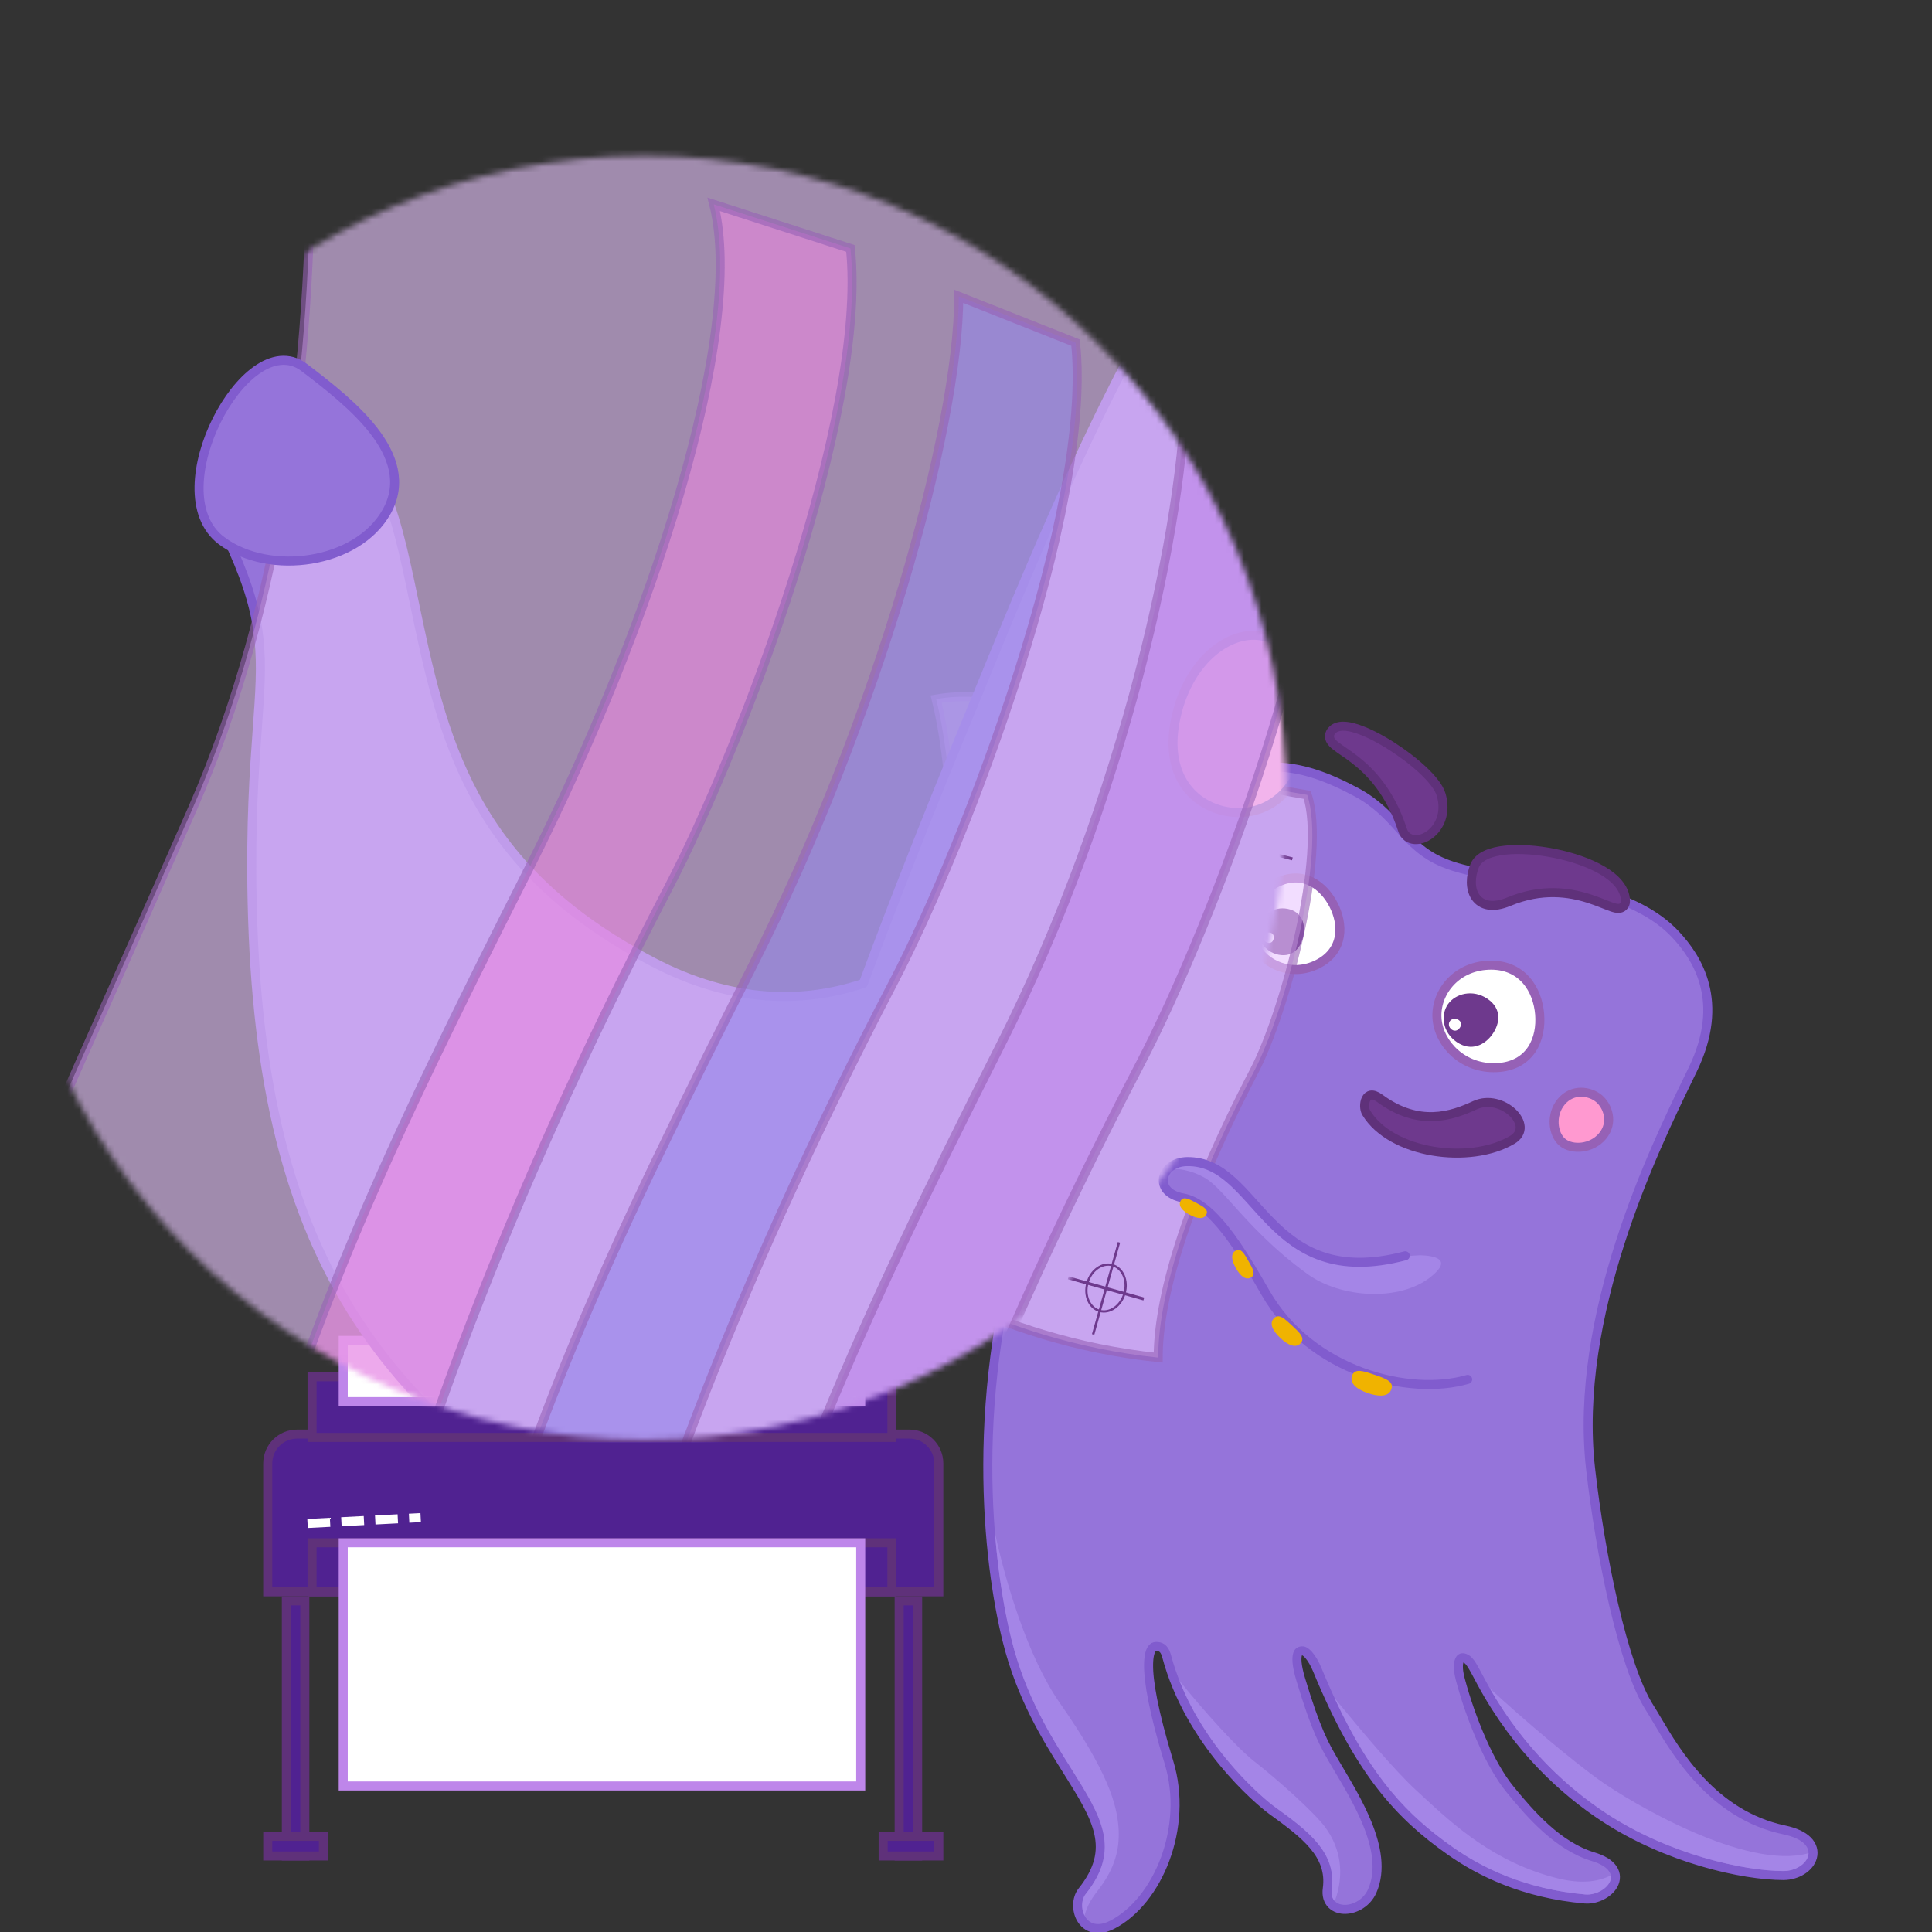 <svg width="330" height="330" viewBox="0 0 330 330" fill="none" xmlns="http://www.w3.org/2000/svg">
<rect x="0" y="0" width="330" height="330" fill="#333333" stroke="none"/>
<g clip-path="url(#clip0)">
<path d="M231.667 135.302L231.666 135.302C227.194 132.907 222.151 130.81 216.89 131.029C209.482 131.334 203.785 136.603 199.396 143.06C195 149.526 191.783 157.378 189.387 163.226L189.374 163.256L189.374 163.257C189.129 163.854 188.894 164.429 188.666 164.981C187.199 168.531 185.862 171.927 184.647 175.182C182.402 175.867 179.73 175.819 176.74 174.257C173.069 172.339 170.958 169.939 169.633 167.443C168.295 164.922 167.74 162.278 167.225 159.804L167.211 159.736C166.824 157.878 166.445 156.057 165.717 154.59C164.954 153.051 163.79 151.862 161.858 151.325C161.023 151.093 160.275 151.314 159.703 151.804C159.162 152.266 158.8 152.941 158.573 153.634C158.125 155.006 158.104 156.787 158.675 158.063C159.33 159.528 159.614 160.584 159.72 161.607C159.827 162.651 159.754 163.69 159.646 165.171L159.646 165.172C159.522 166.874 159.362 169.073 159.434 172.327C159.6 179.763 160.927 185.298 163.848 189.782C166.682 194.133 170.963 197.408 176.914 200.491C176.569 202.04 176.262 203.552 175.99 205.029C165.128 237.949 168.808 267.224 171.998 280.144C174.406 289.9 178.769 296.848 182.31 302.488L182.321 302.507C184.899 306.612 186.964 309.92 187.675 313.141C188.364 316.261 187.786 319.354 184.829 323.056C184.322 323.691 184.09 324.526 184.069 325.335C184.047 326.15 184.237 327.013 184.664 327.741C185.095 328.478 185.782 329.093 186.731 329.325C187.674 329.556 188.765 329.382 189.963 328.767C193.894 326.747 197.155 322.563 199.014 317.558C200.877 312.54 201.369 306.607 199.663 301.007C196.98 292.197 196.141 287.124 196.185 284.275C196.206 282.846 196.45 282.075 196.705 281.677C196.927 281.331 197.172 281.239 197.431 281.227C197.827 281.207 198.177 281.289 198.464 281.493C198.747 281.695 199.051 282.077 199.247 282.817C203.157 297.589 215.027 307.606 217.281 309.241C220.062 311.26 222.63 313.129 224.412 315.266C226.163 317.366 227.115 319.679 226.711 322.613C226.558 323.719 226.823 324.653 227.472 325.298C228.101 325.924 228.979 326.162 229.837 326.137C231.537 326.088 233.488 325.003 234.371 323.034C235.967 319.474 235.091 315.301 233.531 311.458C232.209 308.204 230.33 305.032 228.808 302.464C228.523 301.983 228.251 301.523 227.997 301.088L227.979 301.058C226.212 298.029 224.826 295.653 222.171 286.846C221.414 284.337 221.45 283.107 221.644 282.535C221.731 282.279 221.845 282.168 221.935 282.107C222.04 282.037 222.175 281.994 222.353 281.966C222.575 281.932 222.978 282.056 223.535 282.687C224.062 283.283 224.58 284.178 225.008 285.217C232.239 302.751 239.086 310.071 247.718 316.153C252.733 319.685 260.259 323.45 270.715 324.36C271.693 324.445 272.703 324.201 273.554 323.776C274.399 323.354 275.166 322.712 275.59 321.921C276.035 321.092 276.092 320.099 275.463 319.181C274.876 318.324 273.761 317.642 272.125 317.145C266.114 315.32 261.449 309.954 257.91 305.62C254.493 301.433 251.249 293.686 249.436 286.871C248.896 284.841 249.105 283.82 249.372 283.419C249.486 283.247 249.611 283.183 249.739 283.163C249.885 283.139 250.101 283.166 250.367 283.304C250.715 283.486 251.031 283.81 251.454 284.489C251.755 284.973 252.073 285.572 252.481 286.341C252.657 286.673 252.85 287.036 253.065 287.435C259.214 298.828 267.351 306.036 273.899 310.352C284.71 317.477 297.741 320.356 304.614 320.356C305.799 320.356 306.905 320.018 307.779 319.47C308.643 318.929 309.336 318.143 309.583 317.214C309.843 316.239 309.579 315.224 308.74 314.387C307.934 313.582 306.622 312.958 304.773 312.569C292.633 310.013 286.37 299.429 283.003 293.738C282.539 292.954 282.129 292.262 281.767 291.698C279.51 288.176 277.402 281.682 275.645 274.148C273.896 266.647 272.52 258.22 271.687 250.91C270.201 237.852 272.89 224.219 276.716 212.29C280.539 200.369 285.478 190.207 288.452 184.091L288.464 184.066C288.699 183.581 288.923 183.121 289.132 182.688C291.942 176.88 292.155 172.098 291.166 168.252C290.182 164.425 288.028 161.606 286.244 159.674C282.672 155.807 277.612 153.731 272.759 152.274L272.758 152.274C269.32 151.245 265.106 150.739 260.934 150.237L260.886 150.231C255.629 149.6 250.454 148.971 246.625 147.39C243.036 145.908 241.097 143.777 238.991 141.454L238.974 141.435C237.089 139.356 235.07 137.129 231.667 135.302Z" fill="#9574DA" style="mix-blend-mode:darken"/>
<path d="M231.667 135.302L231.666 135.302C227.194 132.907 222.151 130.81 216.89 131.029C209.482 131.334 203.785 136.603 199.396 143.06C195 149.526 191.783 157.378 189.387 163.226L189.374 163.256L189.374 163.257C189.129 163.854 188.894 164.429 188.666 164.981C187.199 168.531 185.862 171.927 184.647 175.182C182.402 175.867 179.73 175.819 176.74 174.257C173.069 172.339 170.958 169.939 169.633 167.443C168.295 164.922 167.74 162.278 167.225 159.804L167.211 159.736C166.824 157.878 166.445 156.057 165.717 154.59C164.954 153.051 163.79 151.862 161.858 151.325C161.023 151.093 160.275 151.314 159.703 151.804C159.162 152.266 158.8 152.941 158.573 153.634C158.125 155.006 158.104 156.787 158.675 158.063C159.33 159.528 159.614 160.584 159.72 161.607C159.827 162.651 159.754 163.69 159.646 165.171L159.646 165.172C159.522 166.874 159.362 169.073 159.434 172.327C159.6 179.763 160.927 185.298 163.848 189.782C166.682 194.133 170.963 197.408 176.914 200.491C176.569 202.04 176.262 203.552 175.99 205.029C165.128 237.949 168.808 267.224 171.998 280.144C174.406 289.9 178.769 296.848 182.31 302.488L182.321 302.507C184.899 306.612 186.964 309.92 187.675 313.141C188.364 316.261 187.786 319.354 184.829 323.056C184.322 323.691 184.09 324.526 184.069 325.335C184.047 326.15 184.237 327.013 184.664 327.741C185.095 328.478 185.782 329.093 186.731 329.325C187.674 329.556 188.765 329.382 189.963 328.767C193.894 326.747 197.155 322.563 199.014 317.558C200.877 312.54 201.369 306.607 199.663 301.007C196.98 292.197 196.141 287.124 196.185 284.275C196.206 282.846 196.45 282.075 196.705 281.677C196.927 281.331 197.172 281.239 197.431 281.227C197.827 281.207 198.177 281.289 198.464 281.493C198.747 281.695 199.051 282.077 199.247 282.817C203.157 297.589 215.027 307.606 217.281 309.241C220.062 311.26 222.63 313.129 224.412 315.266C226.163 317.366 227.115 319.679 226.711 322.613C226.558 323.719 226.823 324.653 227.472 325.298C228.101 325.924 228.979 326.162 229.837 326.137C231.537 326.088 233.488 325.003 234.371 323.034C235.967 319.474 235.091 315.301 233.531 311.458C232.209 308.204 230.33 305.032 228.808 302.464C228.523 301.983 228.251 301.523 227.997 301.088L227.979 301.058C226.212 298.029 224.826 295.653 222.171 286.846C221.414 284.337 221.45 283.107 221.644 282.535C221.731 282.279 221.845 282.168 221.935 282.107C222.04 282.037 222.175 281.994 222.353 281.966C222.575 281.932 222.978 282.056 223.535 282.687C224.062 283.283 224.58 284.178 225.008 285.217C232.239 302.751 239.086 310.071 247.718 316.153C252.733 319.685 260.259 323.45 270.715 324.36C271.693 324.445 272.703 324.201 273.554 323.776C274.399 323.354 275.166 322.712 275.59 321.921C276.035 321.092 276.092 320.099 275.463 319.181C274.876 318.324 273.761 317.642 272.125 317.145C266.114 315.32 261.449 309.954 257.91 305.62C254.493 301.433 251.249 293.686 249.436 286.871C248.896 284.841 249.105 283.82 249.372 283.419C249.486 283.247 249.611 283.183 249.739 283.163C249.885 283.139 250.101 283.166 250.367 283.304C250.715 283.486 251.031 283.81 251.454 284.489C251.755 284.973 252.073 285.572 252.481 286.341C252.657 286.673 252.85 287.036 253.065 287.435C259.214 298.828 267.351 306.036 273.899 310.352C284.71 317.477 297.741 320.356 304.614 320.356C305.799 320.356 306.905 320.018 307.779 319.47C308.643 318.929 309.336 318.143 309.583 317.214C309.843 316.239 309.579 315.224 308.74 314.387C307.934 313.582 306.622 312.958 304.773 312.569C292.633 310.013 286.37 299.429 283.003 293.738C282.539 292.954 282.129 292.262 281.767 291.698C279.51 288.176 277.402 281.682 275.645 274.148C273.896 266.647 272.52 258.22 271.687 250.91C270.201 237.852 272.89 224.219 276.716 212.29C280.539 200.369 285.478 190.207 288.452 184.091L288.464 184.066C288.699 183.581 288.923 183.121 289.132 182.688C291.942 176.88 292.155 172.098 291.166 168.252C290.182 164.425 288.028 161.606 286.244 159.674C282.672 155.807 277.612 153.731 272.759 152.274L272.758 152.274C269.32 151.245 265.106 150.739 260.934 150.237L260.886 150.231C255.629 149.6 250.454 148.971 246.625 147.39C243.036 145.908 241.097 143.777 238.991 141.454L238.974 141.435C237.089 139.356 235.07 137.129 231.667 135.302Z" stroke="#815CCE" stroke-width="1.543" stroke-linecap="round" stroke-linejoin="round"/>
<path d="M160.357 249.97C160.357 247.2 158.112 244.955 155.342 244.955H50.747C47.977 244.955 45.731 247.2 45.731 249.97V271.898H160.357V249.97Z" fill="#502291" stroke="#5F317A" stroke-width="1.543"/>
<rect x="-0.772" y="0.772" width="99.047" height="10.363" transform="matrix(-1 0 0 1 151.577 234.392)" fill="#502291" stroke="#5F317A" stroke-width="1.543"/>
<rect x="147.017" y="239.407" width="88.391" height="10.454" transform="rotate(-180 147.017 239.407)" fill="white" stroke="#BE86EA" stroke-width="1.543"/>
<rect x="152.348" y="271.898" width="99.048" height="8.375" transform="rotate(-180 152.348 271.898)" fill="#502291" stroke="#5F317A" stroke-width="1.543"/>
<rect x="147.017" y="305.057" width="88.391" height="41.534" transform="rotate(-180 147.017 305.057)" fill="white" stroke="#BE86EA" stroke-width="1.543"/>
<rect x="0.772" y="-0.772" width="3.155" height="43.575" transform="matrix(1 0 0 -1 152.812 316.244)" fill="#502291" stroke="#5F317A" stroke-width="1.543"/>
<rect x="0.772" y="-0.772" width="3.155" height="43.575" transform="matrix(1 0 0 -1 48.14 316.244)" fill="#502291" stroke="#5F317A" stroke-width="1.543"/>
<rect x="0.772" y="-0.772" width="9.511" height="3.349" transform="matrix(1 0 0 -1 44.962 316.244)" fill="#502291" stroke="#5F317A" stroke-width="1.543"/>
<rect x="0.772" y="-0.772" width="9.511" height="3.349" transform="matrix(1 0 0 -1 150.077 316.244)" fill="#502291" stroke="#5F317A" stroke-width="1.543"/>
<path d="M52.532 260.22L71.856 259.22" stroke="white" stroke-width="1.543" stroke-dasharray="3.86 1.93"/>
<path d="M255.566 181.592C250.287 181.828 246.545 177.89 246.229 174.002C245.914 170.114 248.993 165.87 254.272 165.634C259.551 165.397 261.898 169.398 262.213 173.286C262.528 177.174 260.845 181.355 255.566 181.592Z" fill="white"/>
<path d="M248.839 177.999C246.333 176.301 246.056 173.308 247.332 171.507C248.608 169.706 251.569 168.908 254.075 170.606C256.581 172.304 256.195 174.847 254.919 176.649C253.644 178.45 251.345 179.697 248.839 177.999Z" fill="#6E398D"/>
<path d="M247.983 175.865C247.425 175.487 247.363 174.821 247.647 174.42C247.931 174.019 248.59 173.842 249.148 174.22C249.705 174.597 249.62 175.163 249.336 175.564C249.052 175.965 248.54 176.243 247.983 175.865Z" fill="white"/>
<path d="M224.746 163.983C220.742 166.02 216.526 164.131 214.977 161.085C213.428 158.04 214.385 153.52 218.389 151.484C222.393 149.447 225.552 151.874 227.101 154.92C228.649 157.965 228.75 161.947 224.746 163.983Z" fill="white"/>
<path d="M218.384 163.074C215.876 162.571 214.658 160.239 215.04 158.331C215.422 156.424 217.445 154.741 219.953 155.244C222.462 155.747 223.017 157.946 222.635 159.853C222.252 161.761 220.892 163.577 218.384 163.074Z" fill="#6E398D"/>
<path d="M216.601 161.046C216.042 160.935 215.771 160.416 215.856 159.991C215.942 159.566 216.392 159.192 216.95 159.304C217.508 159.416 217.632 159.905 217.547 160.33C217.462 160.754 217.159 161.158 216.601 161.046Z" fill="white"/>
<path d="M266.866 195.113C266.006 194.396 265.529 193.18 265.461 191.949C265.391 190.698 265.735 189.307 266.67 188.184C268.598 185.871 271.57 186.354 273.102 187.631C274.633 188.907 275.644 191.743 273.716 194.057C272.78 195.179 271.474 195.767 270.23 195.925C269.007 196.079 267.726 195.829 266.866 195.113Z" fill="#FF99D0" stroke="#9661B6" stroke-width="1.543"/>
<path d="M245.459 174.036C245.809 178.349 249.924 182.616 255.628 182.361C258.494 182.232 260.457 181.017 261.636 179.25C262.795 177.513 263.151 175.314 262.984 173.251C262.816 171.189 262.108 169.038 260.676 167.417C259.22 165.767 257.075 164.736 254.209 164.865C248.505 165.12 245.109 169.723 245.459 174.036Z" fill="white" stroke="#9661B6" stroke-width="1.543"/>
<path d="M248.839 177.999C246.333 176.301 246.056 173.308 247.332 171.507C248.608 169.706 251.569 168.908 254.075 170.606C256.581 172.304 256.195 174.847 254.919 176.649C253.644 178.45 251.345 179.697 248.839 177.999Z" fill="#6E398D"/>
<path d="M247.983 175.865C247.425 175.487 247.363 174.821 247.647 174.42C247.931 174.019 248.59 173.842 249.148 174.22C249.705 174.597 249.62 175.163 249.336 175.564C249.052 175.965 248.54 176.243 247.983 175.865Z" fill="white"/>
<path d="M214.289 161.435C216.021 164.841 220.693 166.91 225.096 164.671C227.308 163.546 228.442 161.839 228.766 159.961C229.084 158.121 228.614 156.194 227.788 154.57C226.962 152.945 225.681 151.431 224.007 150.604C222.298 149.76 220.251 149.671 218.039 150.796C213.636 153.035 212.557 158.029 214.289 161.435Z" fill="white" stroke="#9661B6" stroke-width="1.543"/>
<path d="M218.384 163.074C215.876 162.571 214.658 160.239 215.04 158.331C215.422 156.424 217.445 154.741 219.953 155.244C222.462 155.747 223.017 157.946 222.635 159.853C222.252 161.761 220.892 163.577 218.384 163.074Z" fill="#6E398D"/>
<path d="M216.601 161.046C216.042 160.935 215.771 160.416 215.856 159.991C215.942 159.566 216.392 159.192 216.95 159.304C217.508 159.416 217.632 159.905 217.547 160.33C217.462 160.754 217.159 161.158 216.601 161.046Z" fill="white"/>
<path d="M201.657 160.842C202.572 161.054 203.279 161.781 203.673 162.69C204.071 163.611 204.183 164.779 203.89 166.043C203.597 167.31 203.005 168.205 202.211 168.723C201.421 169.239 200.523 169.323 199.738 169.142C198.952 168.96 198.182 168.49 197.699 167.679C197.214 166.865 197.074 165.801 197.367 164.534C197.659 163.271 198.273 162.27 199.036 161.617C199.788 160.973 200.742 160.631 201.657 160.842Z" fill="#FF99D0" stroke="#9661B6" stroke-width="1.543"/>
<path d="M227.446 124.839C227.932 124.243 228.667 124.05 229.379 124.04C230.096 124.031 230.92 124.203 231.778 124.481C233.502 125.039 235.549 126.088 237.533 127.341C239.522 128.598 241.485 130.084 243.037 131.541C243.814 132.27 244.498 133.001 245.034 133.702C245.563 134.395 245.98 135.099 246.173 135.774C247.055 138.86 245.887 141.277 244.271 142.512C243.48 143.117 242.538 143.469 241.656 143.408C240.722 143.343 239.899 142.805 239.567 141.777C237.47 135.298 234.106 131.864 231.47 129.797C230.807 129.277 230.186 128.84 229.632 128.458C229.543 128.397 229.455 128.336 229.368 128.277C228.926 127.973 228.519 127.693 228.192 127.438C227.822 127.15 227.429 126.802 227.229 126.38C227.117 126.145 227.057 125.871 227.103 125.575C227.147 125.284 227.282 125.039 227.446 124.839Z" fill="#6E398D" stroke="#5F317A" stroke-width="1.543"/>
<path d="M277.636 153.848C277.584 151.678 275.851 149.944 273.673 148.663C271.449 147.355 268.519 146.37 265.567 145.773C262.614 145.175 259.577 144.952 257.123 145.209C255.897 145.338 254.779 145.59 253.88 146C252.985 146.409 252.225 147.015 251.874 147.894C251.165 149.67 251.052 151.766 252.007 153.19C252.504 153.931 253.267 154.444 254.269 154.602C255.246 154.755 256.401 154.564 257.723 154.015C263.374 151.669 268.052 152.424 271.34 153.462C272.165 153.723 272.904 154.002 273.556 154.257C273.723 154.323 273.887 154.388 274.047 154.452C274.494 154.629 274.905 154.793 275.252 154.913C275.491 154.995 275.725 155.067 275.943 155.112C276.152 155.156 276.403 155.187 276.653 155.146C276.929 155.101 277.227 154.962 277.427 154.661C277.608 154.39 277.642 154.088 277.636 153.848Z" fill="#6E398D" stroke="#5F317A" stroke-width="1.543"/>
<path opacity="0.6" d="M157.561 168.503C165.042 151.462 162.237 128.671 159.899 119.405C177.233 116.404 192.539 130.86 223.285 135.771C226.662 145.903 219.509 172.808 214.224 182.943C201.949 206.478 197.826 222.27 197.826 231.89C168.942 228.861 152.573 215.468 142.794 213.342C144.708 195.698 148.209 189.805 157.561 168.503Z" fill="#EAC6FF" stroke="#9661B6" stroke-width="1.543"/>
<path opacity="0.6" d="M190.707 178.215C195.789 168.173 198.321 156.587 198.321 150.899L203.928 152.708C204.652 159.491 199.475 173.162 196.465 178.934C189.474 192.339 186.022 202.63 184.122 209.775L178.612 207.972C181.681 197.023 184.725 190.037 190.707 178.215Z" fill="#BE86EA" stroke="#9661B6" stroke-width="1.543"/>
<path opacity="0.6" d="M180.581 174.868C185.663 164.826 189.01 152.875 189.01 147.461L193.802 149.361C194.526 156.144 189.349 169.816 186.338 175.588C179.348 188.992 175.895 199.283 173.996 206.428L168.519 204.161C171.587 193.212 174.598 186.691 180.581 174.868Z" fill="#9486EA" stroke="#9661B6" stroke-width="1.543"/>
<path opacity="0.6" d="M171.342 171.002C176.423 160.96 180.287 148.963 178.956 143.687L184.563 145.495C185.286 152.278 180.11 165.949 177.099 171.722C170.108 185.126 166.656 195.417 164.757 202.562L159.349 200.174C162.417 189.225 165.359 182.824 171.342 171.002Z" fill="#EA86E0" stroke="#9661B6" stroke-width="1.543"/>
<path d="M258.303 194.692C251.091 198.964 237.612 197.086 233.362 190.061C232.68 188.935 233.202 185.776 235.649 187.583C242.363 192.541 247.994 190.603 251.909 188.79C256.561 186.636 262.327 192.309 258.303 194.692Z" fill="#6E398D" style="mix-blend-mode:darken"/>
<path d="M258.303 194.692C251.091 198.964 237.612 197.086 233.362 190.061C232.68 188.935 233.202 185.776 235.649 187.583C242.363 192.541 247.994 190.603 251.909 188.79C256.561 186.636 262.327 192.309 258.303 194.692Z" stroke="#5F317A" stroke-width="1.543"/>
<path d="M162.531 158.826C163.931 158.596 165.339 157.866 166.057 156.566C166.868 155.102 166.31 153.705 165.486 152.633C164.668 151.571 163.451 150.629 162.5 149.908C162.079 149.588 161.599 149.461 161.112 149.509C160.645 149.556 160.217 149.759 159.851 150.019C159.125 150.535 158.493 151.381 158.041 152.288C157.586 153.2 157.271 154.259 157.255 155.253C157.239 156.244 157.525 157.291 158.417 157.958L162.531 158.826ZM162.531 158.826C161.13 159.055 159.562 158.814 158.417 157.958L162.531 158.826Z" fill="#9574DA" style="mix-blend-mode:darken"/>
<path d="M162.531 158.826C163.931 158.596 165.339 157.866 166.057 156.566C166.868 155.102 166.31 153.705 165.486 152.633C164.668 151.571 163.451 150.629 162.5 149.908C162.079 149.588 161.599 149.461 161.112 149.509C160.645 149.556 160.217 149.759 159.851 150.019C159.125 150.535 158.493 151.381 158.041 152.288C157.586 153.2 157.271 154.259 157.255 155.253C157.239 156.244 157.525 157.291 158.417 157.958L162.531 158.826ZM162.531 158.826C161.13 159.055 159.562 158.814 158.417 157.958L162.531 158.826Z" stroke="#815CCE" stroke-width="1.543"/>
<path d="M174.471 132.127C173.847 134.318 171.91 135.615 170.194 135.127C168.479 134.638 167.517 132.515 168.141 130.324C168.765 128.133 170.702 126.836 172.417 127.325C174.132 127.813 175.095 129.937 174.471 132.127Z" stroke="#6E398D" stroke-width="0.386"/>
<rect x="173.348" y="123.376" width="0.416" height="16.341" transform="rotate(15.901 173.348 123.376)" fill="#6E398D"/>
<rect x="177.822" y="132.883" width="0.508" height="13.399" transform="rotate(105.901 177.822 132.883)" fill="#6E398D"/>
<path d="M217.437 145.806C216.883 148.015 214.988 149.373 213.258 148.938C211.528 148.504 210.499 146.412 211.053 144.203C211.608 141.994 213.503 140.636 215.233 141.07C216.962 141.505 217.992 143.596 217.437 145.806Z" stroke="#6E398D" stroke-width="0.386"/>
<rect x="216.037" y="137.094" width="0.416" height="16.341" transform="rotate(14.09 216.037 137.094)" fill="#6E398D"/>
<rect x="220.809" y="146.455" width="0.508" height="13.399" transform="rotate(104.09 220.809 146.455)" fill="#6E398D"/>
<path d="M156.21 207.4C155.42 209.536 153.389 210.682 151.716 210.063C150.044 209.445 149.246 207.254 150.036 205.118C150.826 202.981 152.856 201.836 154.529 202.454C156.202 203.073 156.999 205.263 156.21 207.4Z" stroke="#6E398D" stroke-width="0.386"/>
<rect x="155.758" y="198.588" width="0.416" height="16.341" transform="rotate(20.286 155.758 198.588)" fill="#6E398D"/>
<rect x="159.494" y="208.409" width="0.508" height="13.399" transform="rotate(110.286 159.494 208.409)" fill="#6E398D"/>
<path d="M192.085 220.893C191.47 223.086 189.538 224.391 187.821 223.91C186.104 223.428 185.133 221.309 185.748 219.116C186.363 216.923 188.294 215.618 190.012 216.099C191.729 216.581 192.7 218.7 192.085 220.893Z" stroke="#6E398D" stroke-width="0.386"/>
<rect x="190.926" y="212.147" width="0.416" height="16.341" transform="rotate(15.666 190.926 212.147)" fill="#6E398D"/>
<rect x="195.439" y="221.635" width="0.508" height="13.399" transform="rotate(105.666 195.439 221.635)" fill="#6E398D"/>
<path d="M250.687 235.614C259.432 233.062 262.068 222.871 255.823 217.464C249.578 212.057 236.608 215.319 231.623 215.4C216.346 215.651 215.175 198.173 202.723 198.412C198.162 198.499 196.863 203.673 202.066 204.615C207.125 205.53 211.789 213.193 216.153 220.814C223.893 234.328 240.73 238.519 250.687 235.614Z" fill="#9574DA" style="mix-blend-mode:darken"/>
<path fill-rule="evenodd" clip-rule="evenodd" d="M199.555 199.65C201.29 199.569 203.36 199.836 205.694 201.124C207.142 201.924 208.663 203.615 210.672 205.849C213.513 209.008 217.329 213.252 223.297 217.595C228.983 221.734 239.037 222.381 244.386 218.103C248.185 215.063 245.027 214.483 242.581 214.401C240.232 214.509 237.947 214.776 235.966 215.007C234.234 215.209 232.734 215.383 231.628 215.401C223.603 215.533 219.471 210.774 215.551 206.259C212.008 202.179 208.639 198.299 202.728 198.413C201.335 198.439 200.247 198.94 199.555 199.65Z" fill="#A485E7"/>
<path d="M185.253 327.211C184.645 326.041 184.71 324.442 185.433 323.537C191.595 315.823 188.082 310.229 182.976 302.096C179.435 296.456 175.127 289.594 172.748 279.959C171.675 275.613 170.544 269.393 169.94 261.792C171.679 269.862 175.437 282.896 181.06 290.938C189.352 302.8 190.717 308.259 191.032 311.933C191.347 315.607 190.507 319.071 187.568 322.85C186.036 324.82 185.616 325.877 185.253 327.211Z" fill="#A485E7"/>
<path d="M227.994 324.727C227.57 324.29 227.351 323.625 227.476 322.717C228.356 316.323 223.255 312.622 217.735 308.616C215.772 307.192 206.207 299.138 201.457 287.068C205.587 292.238 211.424 298.663 214.206 300.835C218.532 304.212 224.555 309.67 226.341 312.087C229.043 315.746 229.671 320.193 227.994 324.727Z" fill="#A485E7"/>
<path d="M308.908 316.547C298.194 319.529 278.496 307.889 273.021 303.937C268.417 300.614 260.421 293.888 254.488 288.408C260.466 298.896 268.121 305.618 274.325 309.707C285.005 316.746 297.887 319.584 304.615 319.584C306.929 319.584 308.864 318.112 308.908 316.547Z" fill="#A485E7"/>
<path d="M275.133 320.34C275.442 322.071 272.921 323.776 270.782 323.59C260.486 322.695 253.088 318.99 248.164 315.521C240.554 310.16 234.338 303.83 227.965 290.064C232.575 295.67 238.195 302.403 241.952 305.848C242.31 306.177 242.677 306.515 243.052 306.862C248.31 311.722 255.277 318.161 266.064 320.837C270.085 321.834 272.968 321.422 275.133 320.34Z" fill="#A485E7"/>
<path d="M250.687 235.614C240.73 238.519 223.893 234.328 216.153 220.814C211.789 213.193 207.126 205.53 202.066 204.615C196.863 203.673 198.162 198.499 202.723 198.412C215.175 198.173 216.153 220.814 240.027 214.497" stroke="#815CCE" stroke-width="1.543" stroke-linecap="round"/>
<path d="M237.662 237.276C237.207 238.615 235.532 238.598 233.674 237.966C231.816 237.335 230.478 236.329 230.933 234.99C231.387 233.652 232.887 234.183 234.745 234.815C236.603 235.446 238.116 235.938 237.662 237.276Z" fill="#F0B300"/>
<path d="M222.149 229.45C221.304 230.356 219.969 229.737 218.708 228.56C217.447 227.384 216.737 226.095 217.581 225.189C218.426 224.284 219.436 225.251 220.697 226.427C221.959 227.604 222.994 228.544 222.149 229.45Z" fill="#F0B300"/>
<path d="M213.659 218.212C212.748 218.73 211.828 217.893 211.107 216.625C210.387 215.358 210.14 214.139 211.051 213.622C211.961 213.104 212.531 214.14 213.251 215.408C213.972 216.675 214.569 217.695 213.659 218.212Z" fill="#F0B300"/>
<path d="M206.036 207.473C205.571 208.342 204.419 208.139 203.209 207.493C201.999 206.846 201.189 206.001 201.653 205.132C202.118 204.263 203.092 204.8 204.302 205.446C205.512 206.093 206.5 206.604 206.036 207.473Z" fill="#F0B300"/>
<mask id="mask0" mask-type="alpha" maskUnits="userSpaceOnUse" x="0" y="26" width="220" height="220">
<circle cx="110.031" cy="136.266" r="109.673" fill="#C4C4C4"/>
</mask>
<g mask="url(#mask0)">
<path d="M340.179 2.15L340.178 2.15C321.651 -7.774 301.139 -16.235 279.918 -15.35C250.271 -14.13 227.155 6.971 209.006 33.668C190.852 60.373 177.535 92.873 167.54 117.266L167.528 117.296C166.51 119.781 165.527 122.181 164.576 124.483C158.313 139.646 152.62 154.124 147.461 167.98C137.277 171.398 125.082 171.407 111.544 164.334C95.798 156.106 86.814 146.467 81.151 136.018C75.473 125.539 73.109 114.208 70.673 102.499L70.657 102.425C69.014 94.526 67.49 87.205 64.599 81.378C61.673 75.48 57.328 71.072 50.065 69.054C47.433 68.323 45.15 68.997 43.332 70.552C41.546 72.078 40.227 74.431 39.363 77.074C37.64 82.346 37.62 89.117 39.696 93.758C42.501 100.028 43.773 104.681 44.245 109.258C44.719 113.855 44.39 118.405 43.944 124.521L43.944 124.522C43.43 131.585 42.77 140.65 43.069 154.079C43.753 184.788 49.226 207.322 61.046 225.467C72.782 243.482 90.716 257.079 116.191 270.074C114.582 277.195 113.162 284.125 111.919 290.881C66.818 427.446 82.094 548.908 95.3 602.394C105.233 642.627 123.221 671.277 137.963 694.757L137.975 694.776C148.628 711.744 157.509 725.907 160.58 739.817C163.63 753.626 160.956 767.243 148.255 783.143C146.559 785.267 145.699 788.185 145.622 791.172C145.544 794.163 146.247 797.297 147.765 799.89C149.287 802.492 151.643 804.565 154.847 805.348C158.044 806.13 161.974 805.601 166.603 803.223C182.281 795.171 195.517 778.324 203.11 757.881C210.708 737.425 212.693 713.278 205.767 690.54C194.585 653.828 190.995 632.401 191.181 620.137C191.274 614.001 192.313 610.256 193.73 608.044C195.115 605.882 196.891 605.134 198.691 605.047C200.741 604.947 202.782 605.361 204.528 606.607C206.271 607.852 207.803 609.985 208.729 613.482C224.797 674.182 273.678 715.46 282.877 722.135C294.388 730.488 305.356 738.451 313.006 747.627C320.625 756.766 324.914 767.062 323.118 780.108C322.563 784.137 323.553 787.198 325.589 789.221C327.607 791.227 330.536 792.098 333.644 792.008C339.845 791.828 347.096 787.821 350.364 780.529C356.579 766.665 353.269 750.111 346.831 734.257C341.406 720.895 333.693 707.877 327.354 697.178C326.162 695.165 325.018 693.234 323.947 691.398L323.928 691.367C316.447 678.544 310.6 668.522 299.464 631.583C296.288 621.049 296.228 615.295 297.297 612.148C297.821 610.604 298.615 609.693 299.458 609.125C300.316 608.548 301.278 608.292 302.188 608.152C304.396 607.811 306.847 609.158 309.31 611.947C311.743 614.702 314.024 618.691 315.869 623.165C345.816 695.786 374.047 725.865 409.561 750.886C430.151 765.393 461.079 780.875 504.101 784.616C507.649 784.924 511.405 784.041 514.618 782.435C517.826 780.832 520.572 778.47 522.035 775.743C523.519 772.977 523.674 769.831 521.645 766.87C519.657 763.968 515.643 761.349 509.051 759.348C483.217 751.506 463.365 728.547 448.695 710.577C434.146 692.755 420.53 660.112 412.949 631.608C410.66 623 411.29 617.844 413.007 615.261C413.847 613.998 414.956 613.331 416.181 613.135C417.426 612.936 418.855 613.214 420.307 613.969C422.338 615.026 423.94 616.823 425.779 619.778C427.079 621.867 428.462 624.472 430.187 627.722C430.912 629.088 431.698 630.568 432.563 632.172C457.93 679.177 491.497 708.905 518.49 726.695C563.082 756.085 616.859 767.94 645.015 767.94C649.49 767.94 653.646 766.66 656.891 764.625C660.127 762.596 662.514 759.779 663.343 756.67C664.184 753.516 663.386 750.174 660.467 747.259C657.579 744.376 652.637 741.923 645.174 740.352C593.475 729.467 566.813 684.315 552.875 660.71C550.973 657.489 549.308 654.669 547.848 652.392C538.202 637.344 529.351 609.937 522.039 578.572C514.734 547.239 508.989 512.061 505.515 481.551C499.27 426.707 510.57 369.574 526.548 319.757C542.523 269.945 563.155 227.503 575.535 202.039C576.534 199.983 577.48 198.037 578.366 196.207C589.838 172.493 590.625 153.176 586.666 137.78C582.711 122.402 574.043 111.017 566.744 103.118C552.337 87.517 531.805 79.026 511.698 72.993L511.698 72.993C497.586 68.769 480.21 66.68 462.731 64.58L462.683 64.574C440.907 61.956 418.989 59.316 402.671 52.576C387.182 46.179 378.794 36.934 370.017 27.251L369.999 27.231C362.144 18.565 353.977 9.554 340.179 2.15Z" fill="#9574DA" style="mix-blend-mode:darken"/>
<path d="M340.179 2.15L340.178 2.15C321.651 -7.774 301.139 -16.235 279.918 -15.35C250.271 -14.13 227.155 6.971 209.006 33.668C190.852 60.373 177.535 92.873 167.54 117.266L167.528 117.296C166.51 119.781 165.527 122.181 164.576 124.483C158.313 139.646 152.62 154.124 147.461 167.98C137.277 171.398 125.082 171.407 111.544 164.334C95.798 156.106 86.814 146.467 81.151 136.018C75.473 125.539 73.109 114.208 70.673 102.499L70.657 102.425C69.014 94.526 67.49 87.205 64.599 81.378C61.673 75.48 57.328 71.072 50.065 69.054C47.433 68.323 45.15 68.997 43.332 70.552C41.546 72.078 40.227 74.431 39.363 77.074C37.64 82.346 37.62 89.117 39.696 93.758C42.501 100.028 43.773 104.681 44.245 109.258C44.719 113.855 44.39 118.405 43.944 124.521L43.944 124.522C43.43 131.585 42.77 140.65 43.069 154.079C43.753 184.788 49.226 207.322 61.046 225.467C72.782 243.482 90.716 257.079 116.191 270.074C114.582 277.195 113.162 284.125 111.919 290.881C66.818 427.446 82.094 548.908 95.3 602.394C105.233 642.627 123.221 671.277 137.963 694.757L137.975 694.776C148.628 711.744 157.509 725.907 160.58 739.817C163.63 753.626 160.956 767.243 148.255 783.143C146.559 785.267 145.699 788.185 145.622 791.172C145.544 794.163 146.247 797.297 147.765 799.89C149.287 802.492 151.643 804.565 154.847 805.348C158.044 806.13 161.974 805.601 166.603 803.223C182.281 795.171 195.517 778.324 203.11 757.881C210.708 737.425 212.693 713.278 205.767 690.54C194.585 653.828 190.995 632.401 191.181 620.137C191.274 614.001 192.313 610.256 193.73 608.044C195.115 605.882 196.891 605.134 198.691 605.047C200.741 604.947 202.782 605.361 204.528 606.607C206.271 607.852 207.803 609.985 208.729 613.482C224.797 674.182 273.678 715.46 282.877 722.135C294.388 730.488 305.356 738.451 313.006 747.627C320.625 756.766 324.914 767.062 323.118 780.108C322.563 784.137 323.553 787.198 325.589 789.221C327.607 791.227 330.536 792.098 333.644 792.008C339.845 791.828 347.096 787.821 350.364 780.529C356.579 766.665 353.269 750.111 346.831 734.257C341.406 720.895 333.693 707.877 327.354 697.178C326.162 695.165 325.018 693.234 323.947 691.398L323.928 691.367C316.447 678.544 310.6 668.522 299.464 631.583C296.288 621.049 296.228 615.295 297.297 612.148C297.821 610.604 298.615 609.693 299.458 609.125C300.316 608.548 301.278 608.292 302.188 608.152C304.396 607.811 306.847 609.158 309.31 611.947C311.743 614.702 314.024 618.691 315.869 623.165C345.816 695.786 374.047 725.865 409.561 750.886C430.151 765.393 461.079 780.875 504.101 784.616C507.649 784.924 511.405 784.041 514.618 782.435C517.826 780.832 520.572 778.47 522.035 775.743C523.519 772.977 523.674 769.831 521.645 766.87C519.657 763.968 515.643 761.349 509.051 759.348C483.217 751.506 463.365 728.547 448.695 710.577C434.146 692.755 420.53 660.112 412.949 631.608C410.66 623 411.29 617.844 413.007 615.261C413.847 613.998 414.956 613.331 416.181 613.135C417.426 612.936 418.855 613.214 420.307 613.969C422.338 615.026 423.94 616.823 425.779 619.778C427.079 621.867 428.462 624.472 430.187 627.722C430.912 629.088 431.698 630.568 432.563 632.172C457.93 679.177 491.497 708.905 518.49 726.695C563.082 756.085 616.859 767.94 645.015 767.94C649.49 767.94 653.646 766.66 656.891 764.625C660.127 762.596 662.514 759.779 663.343 756.67C664.184 753.516 663.386 750.174 660.467 747.259C657.579 744.376 652.637 741.923 645.174 740.352C593.475 729.467 566.813 684.315 552.875 660.71C550.973 657.489 549.308 654.669 547.848 652.392C538.202 637.344 529.351 609.937 522.039 578.572C514.734 547.239 508.989 512.061 505.515 481.551C499.27 426.707 510.57 369.574 526.548 319.757C542.523 269.945 563.155 227.503 575.535 202.039C576.534 199.983 577.48 198.037 578.366 196.207C589.838 172.493 590.625 153.176 586.666 137.78C582.711 122.402 574.043 111.017 566.744 103.118C552.337 87.517 531.805 79.026 511.698 72.993L511.698 72.993C497.586 68.769 480.21 66.68 462.731 64.58L462.683 64.574C440.907 61.956 418.989 59.316 402.671 52.576C387.182 46.179 378.794 36.934 370.017 27.251L369.999 27.231C362.144 18.565 353.977 9.554 340.179 2.15Z" stroke="#815CCE" stroke-width="1.543" stroke-linecap="round" stroke-linejoin="round"/>
<path d="M215.862 108.702C218.711 109.361 221.137 111.694 222.561 114.984C223.991 118.287 224.444 122.612 223.331 127.425C222.216 132.242 220.039 135.353 217.382 137.089C214.729 138.823 211.689 139.126 208.97 138.496C206.25 137.867 203.652 136.261 202.029 133.538C200.405 130.811 199.815 127.06 200.929 122.243C202.043 117.43 204.349 113.743 207.084 111.404C209.808 109.073 213.012 108.043 215.862 108.702Z" fill="#FF99D0" stroke="#9661B6" stroke-width="1.543"/>
<path opacity="0.6" d="M32.844 138.217C63.991 67.273 52.31 -27.608 42.577 -66.18C114.738 -78.673 178.457 -18.494 306.454 1.952C320.513 44.129 290.736 156.136 268.732 198.327C217.632 296.306 200.47 362.049 200.47 402.094C80.224 389.484 12.08 333.729 -28.628 324.88C-20.663 251.426 -6.089 226.897 32.844 138.217Z" fill="#EAC6FF" stroke="#9661B6" stroke-width="1.543"/>
<path opacity="0.6" d="M170.826 178.646C191.981 136.842 202.523 88.609 202.523 64.931L225.866 72.461C228.878 100.698 207.326 157.612 194.794 181.641C165.692 237.443 151.32 280.286 143.413 310.029L120.475 302.525C133.248 256.944 145.92 227.862 170.826 178.646Z" fill="#BE86EA" stroke="#9661B6" stroke-width="1.543"/>
<path opacity="0.6" d="M128.67 164.715C149.825 122.91 163.762 73.154 163.762 50.617L183.71 58.529C186.722 86.767 165.17 143.68 152.638 167.709C123.536 223.511 109.164 266.355 101.258 296.098L78.456 286.66C91.228 241.079 103.764 213.931 128.67 164.715Z" fill="#9486EA" stroke="#9661B6" stroke-width="1.543"/>
<path opacity="0.6" d="M90.215 148.619C111.371 106.814 127.456 56.871 121.912 34.903L145.255 42.433C148.267 70.67 126.716 127.584 114.184 151.613C85.081 207.415 70.709 250.259 62.803 280.002L40.289 270.063C53.062 224.481 65.309 197.835 90.215 148.619Z" fill="#EA86E0" stroke="#9661B6" stroke-width="1.543"/>
<path d="M66.072 87.343C63.552 91.898 58.485 94.644 53.134 95.52C47.781 96.397 41.971 95.435 37.861 92.362C35.005 90.227 33.942 86.781 34.002 83.095C34.063 79.406 35.242 75.359 37.017 71.8C38.788 68.247 41.196 65.096 43.785 63.256C45.082 62.333 46.463 61.713 47.86 61.573C49.277 61.432 50.665 61.791 51.923 62.746C55.92 65.781 60.721 69.515 63.893 73.637C67.072 77.768 68.754 82.493 66.072 87.343Z" fill="#9574DA" style="mix-blend-mode:darken"/>
<path d="M66.072 87.343C63.552 91.898 58.485 94.644 53.134 95.52C47.781 96.397 41.971 95.435 37.861 92.362C35.005 90.227 33.942 86.781 34.002 83.095C34.063 79.406 35.242 75.359 37.017 71.8C38.788 68.247 41.196 65.096 43.785 63.256C45.082 62.333 46.463 61.713 47.86 61.573C49.277 61.432 50.665 61.791 51.923 62.746C55.92 65.781 60.721 69.515 63.893 73.637C67.072 77.768 68.754 82.493 66.072 87.343Z" stroke="#815CCE" stroke-width="1.543"/>
<path d="M420.521 417.595C456.928 406.972 467.901 364.546 441.903 342.038C415.905 319.529 361.909 333.107 341.159 333.447C277.559 334.49 272.684 261.728 220.847 262.723C201.859 263.087 196.451 284.627 218.112 288.546C239.175 292.356 258.587 324.26 276.756 355.983C308.979 412.245 379.07 429.691 420.521 417.595Z" fill="#9574DA" style="mix-blend-mode:darken"/>
<path d="M420.521 417.595C379.07 429.691 308.979 412.245 276.756 355.983C258.587 324.26 239.175 292.356 218.112 288.546C196.451 284.627 201.859 263.087 220.847 262.723C272.684 261.728 276.756 355.983 376.143 329.689" stroke="#815CCE" stroke-width="1.543" stroke-linecap="round"/>
</g>
</g>
<defs>
<clipPath id="clip0">
<rect width="329" height="330" fill="white" transform="translate(0.358)"/>
</clipPath>
</defs>
</svg>
